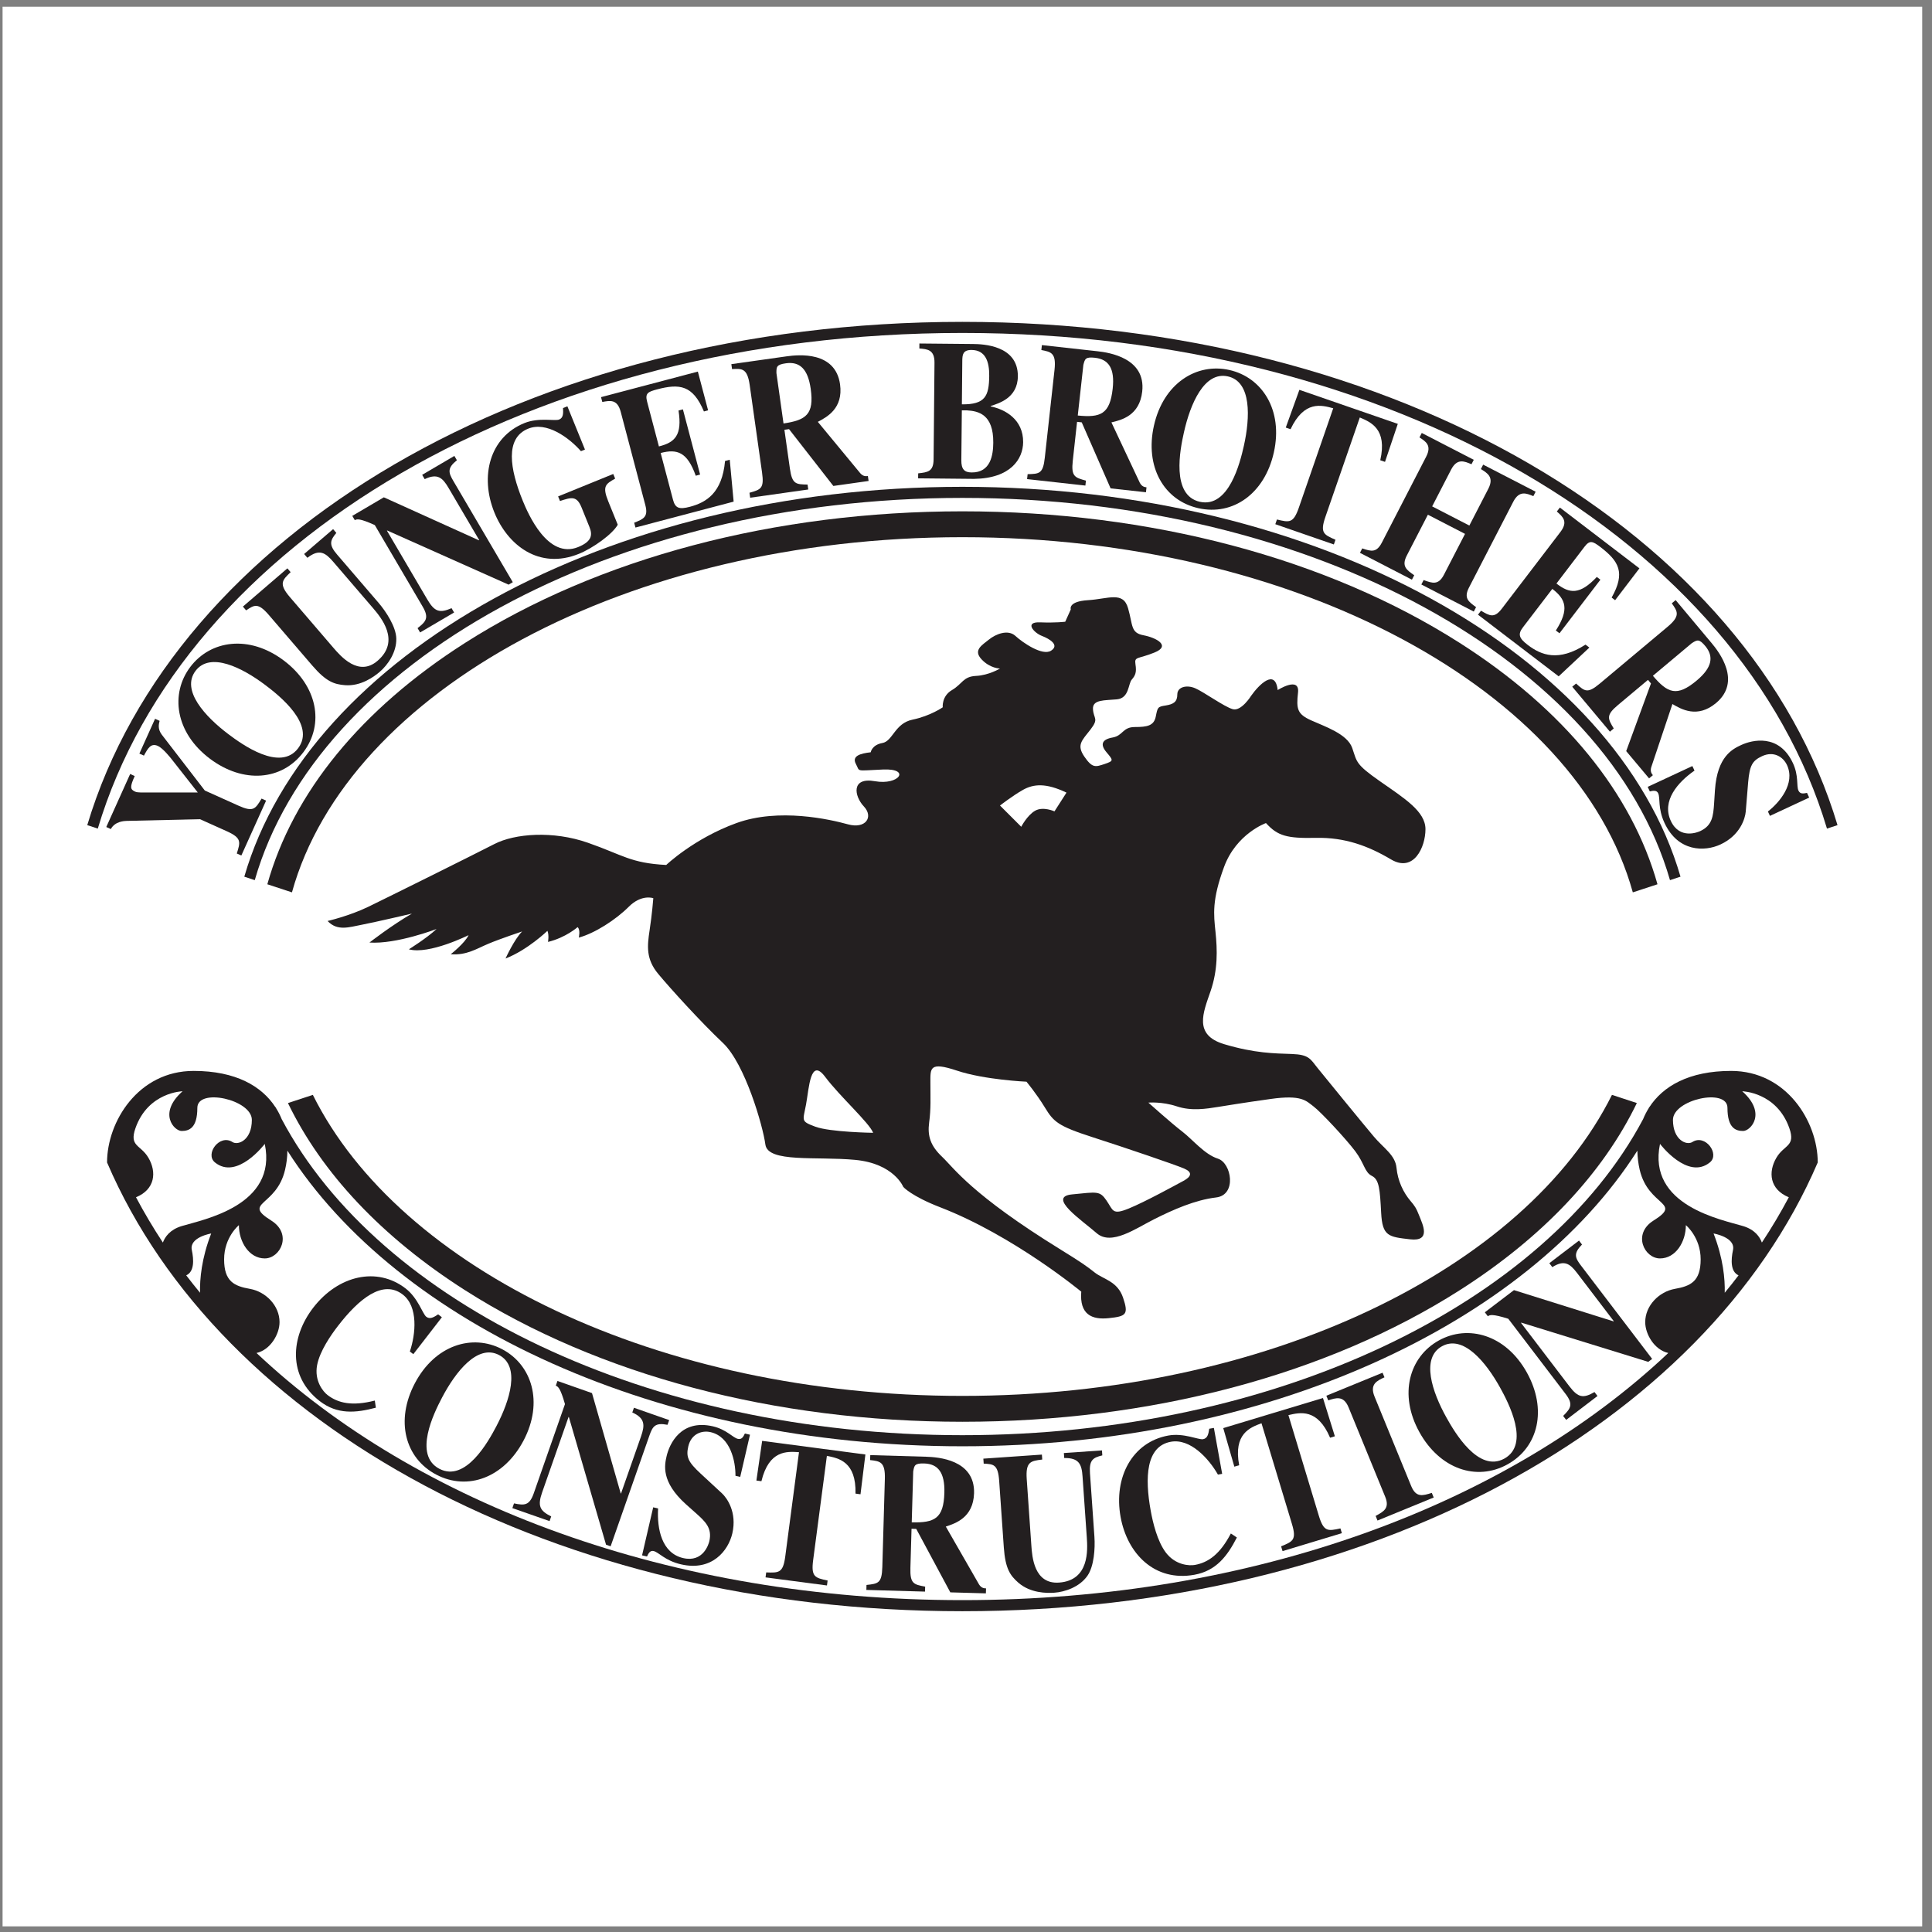 <?xml version="1.0" encoding="UTF-8"?>
<svg xmlns="http://www.w3.org/2000/svg" xmlns:xlink="http://www.w3.org/1999/xlink" width="194pt" height="194pt" viewBox="0 0 194 194" version="1.1">
<rect x="0" y="0" width="194" height="194" fill="#808080" stroke="none"/>
<g id="surface1">
<path style=" stroke:none;fill-rule:evenodd;fill:rgb(100%,100%,100%);fill-opacity:1;" d="M 0.258 0.676 L 193.016 0.676 L 193.016 193.434 L 0.258 193.434 L 0.258 0.676 "/>
<path style=" stroke:none;fill-rule:evenodd;fill:rgb(13.699%,12.199%,12.5%);fill-opacity:1;" d="M 16.027 72.383 C 15.945 72.707 15.812 73.199 16.254 73.781 L 20.566 79.379 L 23.926 80.891 C 25.441 81.574 25.637 81.242 26.266 80.188 L 26.719 80.395 L 24.234 85.906 L 23.777 85.703 C 24.145 84.547 24.281 84.148 22.766 83.465 L 20.082 82.258 L 12.707 82.43 C 12.504 82.438 11.547 82.465 11.129 83.25 L 10.672 83.043 L 13.07 77.719 L 13.527 77.926 C 13.035 79.023 13.059 79.262 13.57 79.492 C 13.844 79.617 14.414 79.566 14.762 79.574 L 19.859 79.574 L 17.277 76.289 C 17.125 76.086 16.352 75.125 15.855 74.902 C 15.145 74.582 14.844 75.152 14.453 75.875 L 13.996 75.672 L 15.57 72.176 L 16.027 72.383 "/>
<path style=" stroke:none;fill-rule:evenodd;fill:rgb(13.699%,12.199%,12.5%);fill-opacity:1;" d="M 19.105 66.973 C 17.082 69.656 17.582 73.551 21.07 76.18 C 24.43 78.711 28.312 78.387 30.461 75.535 C 32.613 72.684 31.859 68.859 28.5 66.328 C 25.012 63.699 21.133 64.285 19.105 66.973 "/>
<path style=" stroke:none;fill-rule:evenodd;fill:rgb(13.699%,12.199%,12.5%);fill-opacity:1;" d="M 33.773 53.512 C 33.152 54.258 32.988 54.688 33.852 55.688 L 38.016 60.535 C 38.785 61.434 39.762 62.945 39.793 64.105 C 39.836 65.496 38.934 66.773 38.141 67.453 C 37.559 67.953 36.238 68.93 34.633 68.801 C 33.57 68.711 32.77 68.473 31.359 66.832 L 27 61.758 C 25.906 60.48 25.535 60.746 24.715 61.289 L 24.391 60.91 L 28.859 57.07 L 29.184 57.453 C 28.352 58.246 27.957 58.613 29.102 59.949 L 33.461 65.027 C 34.207 65.895 36.008 67.992 37.91 66.355 C 40.238 64.359 38.27 62.012 37.434 61.035 L 33.453 56.402 C 32.656 55.477 32.055 55.094 30.863 56.012 L 30.539 55.629 L 33.449 53.133 L 33.773 53.512 "/>
<path style=" stroke:none;fill-rule:evenodd;fill:rgb(13.699%,12.199%,12.5%);fill-opacity:1;" d="M 41.93 63.074 C 42.762 62.426 43.113 62.055 42.441 60.914 L 37.637 52.727 C 36.094 52.027 35.824 52.117 35.629 52.234 L 35.375 51.801 L 38.543 49.938 L 48.09 54.254 L 48.121 54.238 L 45.047 49.004 C 44.441 47.965 43.926 47.5 42.645 48.113 L 42.391 47.68 L 45.625 45.781 L 45.879 46.215 C 44.887 47.008 45.031 47.457 45.516 48.285 L 51.492 58.461 L 51.07 58.707 L 38.883 53.27 L 38.855 53.289 L 42.91 60.199 C 43.641 61.441 44.148 61.586 45.344 61.07 L 45.598 61.504 L 42.184 63.508 L 41.93 63.074 "/>
<path style=" stroke:none;fill-rule:evenodd;fill:rgb(13.699%,12.199%,12.5%);fill-opacity:1;" d="M 61.77 48.059 C 60.82 48.598 60.457 48.809 61.074 50.332 L 62.031 52.688 C 61.512 53.633 59.543 55.039 58.141 55.609 C 54.102 57.25 50.961 54.703 49.648 51.473 C 48.16 47.816 49.168 43.902 52.656 42.484 C 54.109 41.895 55.719 42.301 56.141 42.129 C 56.578 41.953 56.562 41.504 56.535 40.973 L 56.973 40.797 L 58.738 45.141 L 58.336 45.305 C 57.113 43.918 54.875 42.297 53.031 43.047 C 50.691 43.996 51.191 47.082 52.488 50.273 C 53.027 51.59 55 56.172 58.051 54.934 C 59.473 54.355 59.504 53.691 59.18 52.895 L 58.391 50.945 C 57.906 49.758 57.375 49.934 56.23 50.309 L 56.043 49.848 L 61.578 47.594 L 61.77 48.059 "/>
<path style=" stroke:none;fill-rule:evenodd;fill:rgb(13.699%,12.199%,12.5%);fill-opacity:1;" d="M 60.352 39.879 L 70.074 37.312 L 71.102 41.203 L 70.684 41.316 C 69.57 38.668 68.242 38.5 65.969 39.102 C 65.043 39.344 64.762 39.504 64.98 40.336 L 66.164 44.828 C 67.789 44.422 68.516 43.691 68.133 41.223 L 68.574 41.105 L 70.301 47.652 L 69.863 47.77 C 69.02 45.402 68.008 45.047 66.34 45.488 L 67.578 50.176 C 67.801 51.027 68.184 51.176 69.281 50.887 C 70.93 50.449 72.516 49.492 72.805 46.289 L 73.277 46.164 L 73.668 50.371 L 63.809 52.973 L 63.68 52.488 C 64.609 52.117 65.117 51.922 64.801 50.723 L 62.328 41.348 C 61.988 40.07 61.27 40.219 60.48 40.363 L 60.352 39.879 "/>
<path style=" stroke:none;fill-rule:evenodd;fill:rgb(13.699%,12.199%,12.5%);fill-opacity:1;" d="M 87.148 47.801 C 86.941 47.828 86.68 47.848 86.387 47.523 L 82.121 42.359 C 83.004 41.891 84.695 41.027 84.352 38.586 C 83.883 35.254 80.199 35.609 78.992 35.781 L 73.438 36.566 L 73.508 37.062 C 74.5 37.004 75.043 36.965 75.281 38.672 L 76.52 47.441 C 76.746 49.047 76.41 49.156 75.258 49.48 L 75.328 49.977 L 81.16 49.152 L 81.09 48.656 C 79.926 48.637 79.539 48.633 79.316 47.047 L 78.766 43.156 L 79.23 43.09 L 83.68 48.797 L 87.219 48.297 L 87.148 47.801 "/>
<path style=" stroke:none;fill-rule:evenodd;fill:rgb(13.699%,12.199%,12.5%);fill-opacity:1;" d="M 92.191 48.031 L 97.805 48.086 C 101.48 48.039 102.723 46.09 102.738 44.406 C 102.758 42.121 100.938 41.105 99.477 40.809 L 99.477 40.77 C 100.211 40.516 102.188 40.016 102.207 37.789 C 102.238 34.664 98.684 34.551 97.707 34.543 L 92.32 34.492 L 92.316 34.992 C 93.117 35.059 93.852 35.105 93.836 36.43 L 93.746 46.125 C 93.734 47.348 93.176 47.422 92.199 47.531 L 92.191 48.031 "/>
<path style=" stroke:none;fill-rule:evenodd;fill:rgb(13.699%,12.199%,12.5%);fill-opacity:1;" d="M 115.125 48.934 C 114.914 48.91 114.66 48.859 114.453 48.477 L 111.602 42.414 C 112.574 42.18 114.426 41.762 114.695 39.312 C 115.066 35.969 111.41 35.402 110.199 35.27 L 104.621 34.652 L 104.566 35.148 C 105.547 35.336 106.078 35.438 105.887 37.148 L 104.914 45.949 C 104.738 47.562 104.383 47.586 103.188 47.613 L 103.133 48.109 L 108.988 48.758 L 109.043 48.262 C 107.922 47.953 107.547 47.852 107.723 46.262 L 108.152 42.359 L 108.621 42.41 L 111.52 49.039 L 115.07 49.43 L 115.125 48.934 "/>
<path style=" stroke:none;fill-rule:evenodd;fill:rgb(13.699%,12.199%,12.5%);fill-opacity:1;" d="M 123.445 37.152 C 120.16 36.414 116.824 38.48 115.871 42.742 C 114.949 46.848 116.852 50.25 120.34 51.031 C 123.824 51.812 126.992 49.547 127.91 45.438 C 128.867 41.176 126.727 37.887 123.445 37.152 "/>
<path style=" stroke:none;fill-rule:evenodd;fill:rgb(13.699%,12.199%,12.5%);fill-opacity:1;" d="M 133.938 54.672 L 128.059 52.637 L 128.223 52.164 C 129.465 52.465 129.871 52.566 130.422 50.977 L 133.875 40.996 C 132.695 40.676 130.965 40.184 129.59 43.098 L 129.109 42.934 L 130.477 39.145 L 140.359 42.562 L 139.074 46.379 L 138.598 46.215 C 139.316 43.07 137.652 42.391 136.543 41.922 L 133.09 51.898 C 132.535 53.508 132.914 53.684 134.102 54.199 L 133.938 54.672 "/>
<path style=" stroke:none;fill-rule:evenodd;fill:rgb(13.699%,12.199%,12.5%);fill-opacity:1;" d="M 147.988 61.41 L 142.723 58.691 L 142.953 58.246 C 143.828 58.566 144.438 58.789 144.996 57.703 L 147.109 53.609 L 143.379 51.684 L 141.266 55.777 C 140.703 56.863 141.242 57.23 142.008 57.762 L 141.777 58.207 L 136.559 55.512 L 136.789 55.066 C 137.672 55.367 138.215 55.531 138.758 54.484 L 143.203 45.867 C 143.801 44.711 143.152 44.328 142.535 43.922 L 142.766 43.477 L 147.988 46.172 L 147.758 46.617 C 147.047 46.316 146.316 45.984 145.711 47.16 L 143.809 50.848 L 147.543 52.773 L 149.445 49.086 C 150.051 47.91 149.355 47.508 148.703 47.102 L 148.93 46.656 L 154.199 49.375 L 153.969 49.82 C 153.273 49.531 152.551 49.223 151.953 50.383 L 147.508 58.996 C 146.957 60.066 147.461 60.418 148.219 60.965 L 147.988 61.41 "/>
<path style=" stroke:none;fill-rule:evenodd;fill:rgb(13.699%,12.199%,12.5%);fill-opacity:1;" d="M 156.633 50.965 L 164.621 57.07 L 162.18 60.27 L 161.832 60.004 C 163.242 57.5 162.562 56.352 160.691 54.922 C 159.93 54.34 159.633 54.215 159.109 54.898 L 156.289 58.594 C 157.605 59.621 158.629 59.75 160.344 57.934 L 160.703 58.211 L 156.594 63.59 L 156.23 63.312 C 157.586 61.199 157.246 60.18 155.875 59.133 L 152.93 62.984 C 152.395 63.684 152.512 64.078 153.414 64.766 C 154.77 65.801 156.496 66.469 159.207 64.73 L 159.594 65.027 L 156.512 67.914 L 148.41 61.723 L 148.715 61.324 C 149.578 61.836 150.043 62.113 150.797 61.129 L 156.684 53.422 C 157.488 52.371 156.93 51.895 156.328 51.363 L 156.633 50.965 "/>
<path style=" stroke:none;fill-rule:evenodd;fill:rgb(13.699%,12.199%,12.5%);fill-opacity:1;" d="M 165.973 77.84 C 165.84 77.68 165.688 77.465 165.805 77.047 L 167.934 70.695 C 168.797 71.199 170.426 72.176 172.316 70.594 C 174.895 68.43 172.645 65.496 171.859 64.562 L 168.258 60.258 L 167.871 60.582 C 168.449 61.395 168.766 61.836 167.445 62.941 L 160.656 68.629 C 159.414 69.668 159.145 69.441 158.262 68.637 L 157.875 68.957 L 161.66 73.473 L 162.043 73.148 C 161.441 72.152 161.242 71.82 162.473 70.789 L 165.48 68.27 L 165.781 68.629 L 163.293 75.422 L 165.59 78.16 L 165.973 77.84 "/>
<path style=" stroke:none;fill-rule:evenodd;fill:rgb(13.699%,12.199%,12.5%);fill-opacity:1;" d="M 177.523 81.484 C 178.66 80.605 180.309 78.688 179.438 76.82 C 179.055 76 178.105 75.383 176.926 75.934 C 175.945 76.391 175.688 76.879 175.539 78.559 L 175.297 81.5 C 175.238 82.18 174.746 83.871 172.766 84.793 C 171.168 85.539 168.5 85.551 167.145 82.645 C 166.445 81.145 166.734 80.145 166.504 79.656 C 166.352 79.324 165.984 79.395 165.664 79.469 L 165.453 79.012 L 169.938 76.922 L 170.152 77.379 C 168.465 78.551 166.84 80.422 167.773 82.43 C 168.656 84.324 170.492 83.566 170.727 83.453 C 171.945 82.887 172.035 81.941 172.121 80.652 L 172.207 79.324 C 172.438 75.93 174 75.203 174.836 74.812 C 175.941 74.297 178.641 73.637 180.039 76.637 C 180.629 77.902 180.375 78.922 180.59 79.383 C 180.758 79.746 181.066 79.695 181.449 79.617 L 181.668 80.09 L 177.727 81.926 L 177.523 81.484 "/>
<path style=" stroke:none;fill-rule:evenodd;fill:rgb(13.699%,12.199%,12.5%);fill-opacity:1;" d="M 96.637 32.32 C 52.992 32.32 17.531 53.605 8.762 82.855 L 9.82 83.203 C 18.43 54.402 53.48 33.434 96.637 33.434 C 139.797 33.434 174.848 54.402 183.453 83.203 L 184.512 82.855 C 175.742 53.605 140.285 32.32 96.637 32.32 "/>
<path style=" stroke:none;fill-rule:evenodd;fill:rgb(13.699%,12.199%,12.5%);fill-opacity:1;" d="M 146.578 64.559 C 133.219 56.035 115.484 51.344 96.637 51.344 C 77.793 51.344 60.055 56.035 46.695 64.559 C 36.234 71.227 29.41 79.633 26.844 88.793 L 29.316 89.605 C 34.93 69.371 62.98 53.941 96.637 53.941 C 130.297 53.941 158.348 69.371 163.957 89.605 L 166.434 88.793 C 163.867 79.633 157.039 71.227 146.578 64.559 "/>
<path style=" stroke:none;fill-rule:evenodd;fill:rgb(13.699%,12.199%,12.5%);fill-opacity:1;" d="M 168.746 88.031 C 162.289 65.77 132.414 48.883 96.637 48.883 C 60.859 48.883 30.984 65.77 24.531 88.031 L 25.582 88.379 C 31.855 66.559 61.328 49.996 96.637 49.996 C 131.945 49.996 161.422 66.559 167.691 88.379 L 168.746 88.031 "/>
<path style=" stroke:none;fill-rule:evenodd;fill:rgb(100%,100%,100%);fill-opacity:1;" d="M 19.633 67.367 C 21.102 65.422 24.305 67.027 26.641 68.789 C 28.035 69.84 31.73 72.758 29.934 75.137 C 28.141 77.516 24.32 74.766 22.926 73.715 C 20.594 71.953 18.164 69.316 19.633 67.367 "/>
<path style=" stroke:none;fill-rule:evenodd;fill:rgb(100%,100%,100%);fill-opacity:1;" d="M 77.965 37.465 C 77.961 36.836 77.965 36.613 78.914 36.48 C 80.297 36.285 81.125 37.039 81.406 39.043 C 81.77 41.621 80.934 42.184 78.676 42.523 L 77.965 37.465 "/>
<path style=" stroke:none;fill-rule:evenodd;fill:rgb(100%,100%,100%);fill-opacity:1;" d="M 96.582 41.203 L 97.102 41.207 C 98.234 41.277 99.766 41.594 99.738 44.461 C 99.727 45.68 99.484 47.461 97.566 47.441 C 96.836 47.438 96.523 47.113 96.531 46.211 L 96.582 41.203 "/>
<path style=" stroke:none;fill-rule:evenodd;fill:rgb(100%,100%,100%);fill-opacity:1;" d="M 96.629 36.113 C 96.652 35.652 96.672 35.133 97.562 35.141 C 98.973 35.156 99.344 36.34 99.332 37.742 C 99.312 39.785 98.922 40.625 96.586 40.602 L 96.629 36.113 "/>
<path style=" stroke:none;fill-rule:evenodd;fill:rgb(100%,100%,100%);fill-opacity:1;" d="M 108.785 36.645 C 108.938 36.035 108.996 35.82 109.949 35.926 C 111.336 36.078 111.953 37.012 111.73 39.023 C 111.445 41.613 110.496 41.949 108.223 41.723 L 108.785 36.645 "/>
<path style=" stroke:none;fill-rule:evenodd;fill:rgb(100%,100%,100%);fill-opacity:1;" d="M 123.301 37.797 C 125.68 38.328 125.539 41.91 124.902 44.766 C 124.52 46.465 123.391 51.035 120.48 50.387 C 117.574 49.734 118.5 45.117 118.883 43.418 C 119.52 40.562 120.918 37.262 123.301 37.797 "/>
<path style=" stroke:none;fill-rule:evenodd;fill:rgb(100%,100%,100%);fill-opacity:1;" d="M 169.887 64.578 C 170.422 64.246 170.609 64.129 171.227 64.863 C 172.121 65.934 171.922 67.035 170.371 68.336 C 168.375 70.008 167.453 69.594 165.973 67.859 L 169.887 64.578 "/>
<path style=" stroke:none;fill-rule:evenodd;fill:rgb(13.699%,12.199%,12.5%);fill-opacity:1;" d="M 96.637 140.168 C 66.066 140.168 40.117 127.438 31.414 109.941 L 28.914 110.762 C 32.312 117.797 38.348 124.23 46.695 129.555 C 60.055 138.074 77.793 142.766 96.637 142.766 C 115.484 142.766 133.219 138.074 146.578 129.555 C 154.93 124.23 160.961 117.797 164.363 110.762 L 161.863 109.941 C 153.156 127.438 127.211 140.168 96.637 140.168 "/>
<path style=" stroke:none;fill-rule:evenodd;fill:rgb(13.699%,12.199%,12.5%);fill-opacity:1;" d="M 173.828 107.535 C 169.582 107.535 166.98 109.078 165.617 111.176 L 165.605 111.172 C 165.586 111.211 165.566 111.25 165.547 111.289 C 165.328 111.637 165.145 112 164.992 112.375 C 155.203 130.824 128.262 144.113 96.637 144.113 C 65.012 144.113 38.07 130.824 28.285 112.375 C 28.133 112 27.949 111.637 27.73 111.289 C 27.711 111.25 27.691 111.211 27.672 111.172 L 27.656 111.176 C 26.293 109.078 23.691 107.535 19.445 107.535 C 13.879 107.535 10.75 112.637 10.75 116.727 C 22.066 143.121 55.762 161.789 96.637 161.789 C 137.512 161.789 171.211 143.121 182.527 116.727 C 182.527 112.637 179.395 107.535 173.828 107.535 "/>
<path style=" stroke:none;fill-rule:evenodd;fill:rgb(100%,100%,100%);fill-opacity:1;" d="M 13.602 113.285 C 14.871 109.656 18.332 109.578 18.332 109.578 C 15.828 111.801 17.496 113.566 18.238 113.566 C 18.98 113.566 19.816 113.285 19.816 111.246 C 19.816 109.207 25.289 110.41 25.289 112.453 C 25.289 114.492 23.902 115.039 23.34 114.676 C 22.043 113.844 20.559 115.883 21.578 116.719 C 23.809 118.543 26.586 114.863 26.586 114.863 C 27.887 121.078 20.371 122.469 18.238 123.117 C 17.07 123.473 16.57 124.191 16.355 124.77 C 15.379 123.285 14.477 121.77 13.656 120.223 C 15.582 119.43 15.746 117.691 14.902 116.254 C 14.121 114.93 12.953 115.141 13.602 113.285 "/>
<path style=" stroke:none;fill-rule:evenodd;fill:rgb(100%,100%,100%);fill-opacity:1;" d="M 20.086 129.809 C 19.613 129.234 19.148 128.652 18.699 128.062 C 19.52 127.695 19.469 126.508 19.262 125.527 C 18.98 124.23 21.207 123.859 21.207 123.859 C 20.234 126.363 20.055 128.445 20.086 129.809 "/>
<path style=" stroke:none;fill-rule:evenodd;fill:rgb(100%,100%,100%);fill-opacity:1;" d="M 168.172 129.422 C 166.598 129.703 165.203 131.094 165.203 132.762 C 165.203 133.961 166.113 135.543 167.52 135.859 C 151.426 151.039 125.895 160.676 96.637 160.676 C 67.383 160.676 41.852 151.039 25.758 135.859 C 27.16 135.543 28.07 133.961 28.07 132.762 C 28.07 131.094 26.68 129.703 25.102 129.422 C 23.527 129.145 22.504 128.684 22.504 126.457 C 22.504 124.23 23.988 123.023 23.988 123.023 C 23.988 124.695 25.012 126.363 26.586 126.363 C 28.164 126.363 29.383 123.902 27.234 122.559 C 24.27 120.707 27.758 121.18 28.625 117.461 C 28.773 116.84 28.852 116.191 28.859 115.543 C 39.93 132.957 66.141 145.227 96.637 145.227 C 127.137 145.227 153.348 132.957 164.414 115.543 C 164.426 116.191 164.504 116.84 164.648 117.461 C 165.52 121.18 169.008 120.707 166.039 122.559 C 163.895 123.902 165.113 126.363 166.688 126.363 C 168.266 126.363 169.285 124.695 169.285 123.023 C 169.285 123.023 170.77 124.23 170.77 126.457 C 170.77 128.684 169.75 129.145 168.172 129.422 "/>
<path style=" stroke:none;fill-rule:evenodd;fill:rgb(100%,100%,100%);fill-opacity:1;" d="M 173.188 129.809 C 173.223 128.445 173.039 126.363 172.066 123.859 C 172.066 123.859 174.297 124.23 174.016 125.527 C 173.809 126.508 173.758 127.695 174.574 128.062 C 174.129 128.652 173.664 129.234 173.188 129.809 "/>
<path style=" stroke:none;fill-rule:evenodd;fill:rgb(100%,100%,100%);fill-opacity:1;" d="M 179.621 120.223 C 178.801 121.77 177.898 123.285 176.918 124.77 C 176.703 124.191 176.207 123.473 175.035 123.117 C 172.902 122.469 165.391 121.078 166.688 114.863 C 166.688 114.863 169.469 118.543 171.699 116.719 C 172.719 115.883 171.234 113.844 169.934 114.676 C 169.371 115.039 167.988 114.492 167.988 112.453 C 167.988 110.41 173.461 109.207 173.461 111.246 C 173.461 113.285 174.297 113.566 175.035 113.566 C 175.777 113.566 177.449 111.801 174.945 109.578 C 174.945 109.578 178.402 109.656 179.676 113.285 C 180.324 115.141 179.152 114.93 178.375 116.254 C 177.531 117.691 177.691 119.43 179.621 120.223 "/>
<path style=" stroke:none;fill-rule:evenodd;fill:rgb(13.699%,12.199%,12.5%);fill-opacity:1;" d="M 37.742 141.352 C 35.719 141.887 33.871 142.055 32.105 140.691 C 28.895 138.207 29.168 134.266 31.461 131.301 C 33.949 128.082 37.844 127.148 40.738 129.387 C 41.98 130.344 42.441 131.941 42.801 132.219 C 43.172 132.508 43.555 132.27 43.996 131.98 L 44.371 132.27 L 41.504 135.977 L 41.156 135.711 C 41.742 133.961 42.016 131.211 40.445 129.992 C 38.434 128.438 36.02 130.445 33.949 133.125 C 33.215 134.074 32.117 135.66 31.844 137.07 C 31.543 138.656 32.449 139.738 32.875 140.07 C 33.949 140.898 35.352 141.223 37.637 140.637 L 37.742 141.352 "/>
<path style=" stroke:none;fill-rule:evenodd;fill:rgb(13.699%,12.199%,12.5%);fill-opacity:1;" d="M 50.418 135.477 C 47.441 133.914 43.68 135.043 41.652 138.91 C 39.695 142.633 40.645 146.414 43.809 148.074 C 46.973 149.734 50.621 148.367 52.578 144.641 C 54.605 140.777 53.398 137.039 50.418 135.477 "/>
<path style=" stroke:none;fill-rule:evenodd;fill:rgb(13.699%,12.199%,12.5%);fill-opacity:1;" d="M 51.613 150.961 C 52.648 151.172 53.156 151.203 53.594 149.957 L 56.73 140.992 C 56.27 139.367 56.023 139.219 55.809 139.141 L 55.977 138.668 L 59.445 139.887 L 62.328 149.957 L 62.359 149.969 L 64.367 144.238 C 64.762 143.105 64.785 142.414 63.492 141.832 L 63.656 141.359 L 67.195 142.598 L 67.027 143.07 C 65.785 142.828 65.535 143.227 65.215 144.137 L 61.316 155.27 L 60.855 155.109 L 57.125 142.297 L 57.09 142.285 L 54.441 149.848 C 53.965 151.211 54.184 151.691 55.348 152.27 L 55.184 152.742 L 51.449 151.434 L 51.613 150.961 "/>
<path style=" stroke:none;fill-rule:evenodd;fill:rgb(13.699%,12.199%,12.5%);fill-opacity:1;" d="M 73.852 148.191 C 73.863 146.754 73.363 144.273 71.359 143.809 C 70.477 143.605 69.406 143.973 69.113 145.242 C 68.871 146.297 69.094 146.801 70.332 147.949 L 72.496 149.953 C 72.996 150.418 74.027 151.848 73.535 153.977 C 73.137 155.695 71.504 157.805 68.379 157.082 C 66.766 156.707 66.156 155.867 65.629 155.746 C 65.273 155.664 65.105 155.996 64.969 156.293 L 64.473 156.18 L 65.59 151.355 L 66.082 151.473 C 65.965 153.52 66.441 155.953 68.598 156.453 C 70.633 156.926 71.168 155.012 71.227 154.758 C 71.527 153.449 70.84 152.797 69.875 151.938 L 68.879 151.051 C 66.348 148.777 66.734 147.098 66.941 146.199 C 67.219 145.012 68.359 142.477 71.586 143.223 C 72.945 143.539 73.594 144.367 74.086 144.48 C 74.477 144.57 74.629 144.297 74.797 143.945 L 75.309 144.066 L 74.328 148.301 L 73.852 148.191 "/>
<path style=" stroke:none;fill-rule:evenodd;fill:rgb(13.699%,12.199%,12.5%);fill-opacity:1;" d="M 83.039 159.203 L 76.871 158.391 L 76.938 157.891 C 78.215 157.941 78.633 157.953 78.852 156.285 L 80.23 145.82 C 79.012 145.738 77.219 145.605 76.457 148.734 L 75.953 148.668 L 76.531 144.684 L 86.898 146.051 L 86.406 150.047 L 85.906 149.98 C 85.98 146.758 84.215 146.426 83.031 146.188 L 81.652 156.656 C 81.43 158.344 81.84 158.438 83.105 158.707 L 83.039 159.203 "/>
<path style=" stroke:none;fill-rule:evenodd;fill:rgb(13.699%,12.199%,12.5%);fill-opacity:1;" d="M 99.012 159.496 C 98.805 159.492 98.543 159.465 98.309 159.098 L 94.973 153.289 C 95.922 152.973 97.734 152.406 97.809 149.941 C 97.906 146.578 94.215 146.312 92.996 146.277 L 87.387 146.113 L 87.371 146.613 C 88.363 146.723 88.902 146.781 88.852 148.5 L 88.598 157.352 C 88.547 158.973 88.199 159.023 87.008 159.152 L 86.996 159.652 L 92.883 159.82 L 92.898 159.32 C 91.754 159.105 91.371 159.035 91.418 157.434 L 91.531 153.508 L 92.004 153.523 L 95.426 159.895 L 98.996 159.996 L 99.012 159.496 "/>
<path style=" stroke:none;fill-rule:evenodd;fill:rgb(13.699%,12.199%,12.5%);fill-opacity:1;" d="M 110.688 146.141 C 109.742 146.367 109.359 146.613 109.449 147.934 L 109.895 154.309 C 109.977 155.488 109.859 157.281 109.191 158.234 C 108.395 159.371 106.91 159.859 105.867 159.93 C 105.102 159.984 103.461 159.977 102.25 158.918 C 101.449 158.211 100.949 157.543 100.797 155.383 L 100.332 148.711 C 100.215 147.031 99.762 147.023 98.777 146.969 L 98.742 146.469 L 104.621 146.062 L 104.656 146.559 C 103.512 146.699 102.977 146.758 103.098 148.516 L 103.562 155.191 C 103.641 156.332 103.836 159.09 106.34 158.914 C 109.398 158.699 109.219 155.641 109.129 154.359 L 108.703 148.266 C 108.621 147.047 108.363 146.383 106.863 146.406 L 106.828 145.906 L 110.652 145.641 L 110.688 146.141 "/>
<path style=" stroke:none;fill-rule:evenodd;fill:rgb(13.699%,12.199%,12.5%);fill-opacity:1;" d="M 124.199 154.387 C 123.242 156.246 122.129 157.73 119.934 158.129 C 115.938 158.852 113.191 156.008 112.523 152.324 C 111.801 148.32 113.715 144.801 117.316 144.148 C 118.859 143.867 120.355 144.594 120.801 144.516 C 121.266 144.43 121.344 143.988 121.426 143.465 L 121.891 143.383 L 122.723 147.996 L 122.297 148.07 C 121.383 146.465 119.527 144.418 117.57 144.773 C 115.066 145.227 114.945 148.363 115.547 151.695 C 115.762 152.879 116.203 154.75 117.066 155.898 C 118.047 157.188 119.453 157.238 119.984 157.141 C 121.324 156.898 122.504 156.074 123.594 153.984 L 124.199 154.387 "/>
<path style=" stroke:none;fill-rule:evenodd;fill:rgb(13.699%,12.199%,12.5%);fill-opacity:1;" d="M 134.742 153.953 L 128.785 155.754 L 128.641 155.273 C 129.824 154.789 130.215 154.629 129.727 153.02 L 126.672 142.914 C 125.527 143.344 123.836 143.957 124.43 147.129 L 123.945 147.273 L 122.832 143.402 L 132.844 140.379 L 134.039 144.223 L 133.559 144.367 C 132.297 141.402 130.547 141.824 129.375 142.098 L 132.43 152.203 C 132.922 153.832 133.332 153.75 134.598 153.473 L 134.742 153.953 "/>
<path style=" stroke:none;fill-rule:evenodd;fill:rgb(13.699%,12.199%,12.5%);fill-opacity:1;" d="M 143.965 150.371 L 138.32 152.684 L 138.133 152.219 C 138.965 151.77 139.562 151.438 139.09 150.289 L 135.414 141.316 C 134.91 140.094 134.141 140.367 133.375 140.617 L 133.184 140.152 L 138.828 137.84 L 139.02 138.301 C 138.277 138.648 137.508 138.984 138.027 140.246 L 141.703 149.219 C 142.191 150.402 142.855 150.195 143.773 149.906 L 143.965 150.371 "/>
<path style=" stroke:none;fill-rule:evenodd;fill:rgb(13.699%,12.199%,12.5%);fill-opacity:1;" d="M 144.473 134.605 C 141.531 136.238 140.414 140.004 142.535 143.82 C 144.578 147.496 148.258 148.773 151.383 147.039 C 154.504 145.301 155.363 141.504 153.32 137.824 C 151.199 134.008 147.41 132.973 144.473 134.605 "/>
<path style=" stroke:none;fill-rule:evenodd;fill:rgb(13.699%,12.199%,12.5%);fill-opacity:1;" d="M 156.961 142.18 C 157.707 141.434 158.012 141.027 157.211 139.977 L 151.453 132.422 C 149.84 131.914 149.582 132.035 149.402 132.172 L 149.098 131.773 L 152.023 129.547 L 162.02 132.684 L 162.047 132.664 L 158.367 127.836 C 157.641 126.879 157.07 126.48 155.875 127.238 L 155.574 126.844 L 158.555 124.57 L 158.855 124.969 C 157.969 125.875 158.164 126.305 158.746 127.07 L 165.898 136.453 L 165.508 136.75 L 152.762 132.812 L 152.73 132.836 L 157.59 139.207 C 158.465 140.355 158.984 140.438 160.109 139.781 L 160.41 140.18 L 157.266 142.578 L 156.961 142.18 "/>
<path style=" stroke:none;fill-rule:evenodd;fill:rgb(13.699%,12.199%,12.5%);fill-opacity:1;" d="M 65.602 90.191 C 65.602 90.191 64.426 89.758 63.129 91.059 C 61.832 92.355 59.727 93.715 58.121 94.148 C 58.121 94.148 58.305 93.348 57.996 93.098 C 57.996 93.098 56.82 94.148 55.027 94.582 C 55.027 94.582 55.152 93.902 54.969 93.469 C 54.969 93.469 52.988 95.387 50.762 96.25 C 50.762 96.25 51.629 94.336 52.43 93.531 C 52.43 93.531 50.207 94.273 49.031 94.77 C 47.855 95.262 46.867 95.941 45.258 95.82 C 45.258 95.82 46.68 94.707 47.051 93.902 C 47.051 93.902 43.094 95.883 41.055 95.324 C 41.055 95.324 42.848 94.211 43.836 93.285 C 43.836 93.285 39.82 94.828 37.098 94.645 C 37.098 94.645 39.324 92.914 41.363 91.738 C 41.363 91.738 37.656 92.605 36.355 92.852 C 35.059 93.098 33.883 93.531 32.895 92.48 C 32.895 92.48 35.059 91.984 36.973 91.059 C 38.891 90.129 47.609 85.801 49.648 84.75 C 51.691 83.699 55.523 83.391 59.047 84.629 C 62.574 85.863 63.312 86.668 66.898 86.855 C 66.898 86.855 69.684 84.195 73.949 82.648 C 78.215 81.102 83.348 82.277 85.141 82.773 C 86.934 83.266 87.738 82.031 86.746 80.98 C 85.758 79.93 85.449 78.012 87.859 78.445 C 90.273 78.879 91.508 77.145 88.664 77.27 C 85.82 77.395 86.379 77.516 85.945 76.715 C 85.512 75.91 86.379 75.66 87.43 75.539 C 87.43 75.539 87.551 74.797 88.602 74.609 C 89.652 74.426 89.84 72.633 91.633 72.262 C 93.426 71.891 94.664 71.023 94.664 71.023 C 94.664 71.023 94.539 69.91 95.59 69.293 C 96.641 68.676 96.703 67.934 98 67.871 C 99.301 67.809 100.414 67.129 100.414 67.129 C 100.414 67.129 99.422 67.129 98.559 66.203 C 97.691 65.273 98.617 64.781 99.301 64.223 C 99.98 63.668 101.215 63.172 101.957 63.852 C 102.699 64.531 104.68 65.895 105.543 65.336 C 106.41 64.781 105.422 64.16 104.617 63.852 C 103.812 63.543 102.824 62.43 104.43 62.492 C 106.039 62.555 106.965 62.43 106.965 62.43 L 107.523 61.191 C 107.523 61.191 107.215 60.391 109.254 60.266 C 111.297 60.141 112.777 59.34 113.273 61.07 C 113.77 62.801 113.52 63.543 114.82 63.789 C 116.117 64.035 117.602 64.844 115.934 65.52 C 114.262 66.203 113.891 65.895 114.016 66.695 C 114.141 67.5 114.016 67.809 113.645 68.242 C 113.273 68.676 113.398 70.098 112.16 70.223 C 110.922 70.344 109.688 70.223 109.75 71.211 C 109.812 72.199 110.367 72.137 109.504 73.25 C 108.637 74.363 108.078 74.797 108.883 75.973 C 109.688 77.145 109.996 77.023 110.922 76.715 C 111.852 76.402 111.789 76.344 111.109 75.539 C 110.43 74.734 110.676 74.238 111.727 74.055 C 112.777 73.867 112.719 73.004 113.953 73.004 C 115.191 73.004 115.871 72.879 116.055 71.953 C 116.242 71.023 116.242 70.965 117.047 70.84 C 117.848 70.715 118.219 70.469 118.219 69.727 C 118.219 68.984 119.148 68.738 120.012 69.109 C 120.879 69.48 122.918 70.965 123.785 71.211 C 124.648 71.457 125.641 69.852 125.641 69.852 C 126.383 68.801 128.051 67.066 128.297 69.293 C 128.297 69.293 130.523 67.871 130.34 69.539 C 130.152 71.211 130.277 71.703 131.637 72.324 C 132.996 72.941 135.285 73.684 135.781 75.105 C 136.273 76.527 136.09 76.715 138.562 78.445 C 141.035 80.176 143.137 81.473 143.137 83.266 C 143.137 85.059 141.965 87.656 139.676 86.297 C 137.387 84.938 135.039 84.07 132.133 84.133 C 129.227 84.195 128.297 83.945 127.121 82.648 C 127.121 82.648 124.156 83.699 122.918 87.039 C 121.684 90.379 121.867 91.801 122.055 93.594 C 122.238 95.387 122.301 97.363 121.559 99.527 C 120.816 101.691 119.828 103.918 122.918 104.848 C 126.012 105.773 127.988 105.773 129.719 105.836 C 131.453 105.898 131.574 106.332 132.316 107.258 C 133.059 108.184 136.953 112.945 137.945 114.121 C 138.934 115.297 140.109 115.977 140.23 117.273 C 140.355 118.574 140.91 119.746 141.652 120.613 C 142.023 121.047 142.211 121.293 142.52 122.098 C 142.828 122.902 143.758 124.695 141.594 124.445 C 139.43 124.199 138.809 124.137 138.688 121.789 C 138.562 119.438 138.5 118.449 137.758 118.078 C 137.016 117.707 137.016 116.84 136.09 115.605 C 135.16 114.367 132.629 111.648 131.883 111.09 C 131.145 110.535 130.711 109.914 127.617 110.348 C 124.527 110.781 123.477 110.969 122.301 111.152 C 121.125 111.34 119.641 111.586 118.156 111.09 C 116.676 110.598 115.312 110.719 115.312 110.719 C 115.312 110.719 117.664 112.824 118.715 113.625 C 119.766 114.43 120.941 115.914 122.301 116.348 C 123.66 116.781 124.219 119.996 122.113 120.242 C 120.012 120.488 117.785 121.477 115.934 122.406 C 114.078 123.332 111.605 125.125 110.121 123.828 C 108.637 122.531 105.113 120.18 107.648 119.934 C 110.184 119.684 110.43 119.562 111.109 120.551 C 111.789 121.539 111.664 122.035 113.336 121.355 C 115.004 120.676 118.035 119.004 118.84 118.574 C 119.641 118.141 119.766 117.707 118.898 117.336 C 118.035 116.965 113.148 115.297 109.688 114.184 C 106.227 113.07 105.793 112.637 104.926 111.215 C 104.059 109.793 103.07 108.617 103.07 108.617 C 103.07 108.617 98.867 108.434 96.086 107.504 C 93.301 106.578 93.426 107.258 93.426 108.742 C 93.426 110.227 93.488 111.34 93.301 112.699 C 93.117 114.059 93.426 115.047 94.602 116.16 C 95.777 117.273 97.516 119.93 106.535 125.496 C 108.637 126.797 109.07 127.105 109.934 127.785 C 110.801 128.465 112.223 128.652 112.777 130.32 C 113.336 131.988 113.09 132.176 111.355 132.359 C 109.625 132.547 108.391 131.988 108.574 129.703 C 108.574 129.703 101.773 124.074 94.414 121.23 C 91.512 120.109 90.707 119.191 90.707 119.191 C 90.707 119.191 89.777 116.84 85.883 116.469 C 81.988 116.098 77.102 116.781 76.855 114.926 C 76.609 113.07 74.816 106.824 72.59 104.723 C 70.363 102.621 67.332 99.281 66.098 97.797 C 64.859 96.312 64.984 95.016 65.23 93.406 C 65.477 91.801 65.602 90.191 65.602 90.191 "/>
<path style=" stroke:none;fill-rule:evenodd;fill:rgb(100%,100%,100%);fill-opacity:1;" d="M 50.109 136.062 C 52.273 137.199 51.203 140.617 49.844 143.211 C 49.035 144.754 46.758 148.871 44.117 147.488 C 41.477 146.102 43.574 141.887 44.383 140.344 C 45.742 137.754 47.949 134.93 50.109 136.062 "/>
<path style=" stroke:none;fill-rule:evenodd;fill:rgb(100%,100%,100%);fill-opacity:1;" d="M 91.699 147.762 C 91.805 147.145 91.844 146.926 92.801 146.953 C 94.195 146.992 94.887 147.875 94.828 149.898 C 94.754 152.5 93.832 152.914 91.551 152.867 L 91.699 147.762 "/>
<path style=" stroke:none;fill-rule:evenodd;fill:rgb(100%,100%,100%);fill-opacity:1;" d="M 144.793 135.184 C 146.926 134 149.203 136.766 150.625 139.324 C 151.469 140.848 153.664 145.012 151.062 146.461 C 148.457 147.906 146.078 143.844 145.23 142.32 C 143.809 139.766 142.66 136.371 144.793 135.184 "/>
<path style=" stroke:none;fill-rule:evenodd;fill:rgb(100%,100%,100%);fill-opacity:1;" d="M 87.676 113.75 C 87.676 113.75 83.348 113.688 81.863 113.133 C 80.379 112.574 80.625 112.574 80.938 110.906 C 81.246 109.234 81.367 106.145 82.852 108.125 C 84.336 110.102 87.305 112.762 87.676 113.75 "/>
<path style=" stroke:none;fill-rule:evenodd;fill:rgb(100%,100%,100%);fill-opacity:1;" d="M 107.09 79.59 L 105.883 81.473 C 105.883 81.473 104.742 80.949 103.938 81.41 C 103.133 81.875 102.547 83.02 102.547 83.02 L 100.414 80.887 C 100.414 80.887 101.68 79.898 102.73 79.309 C 103.781 78.723 105.02 78.598 107.09 79.59 "/>
</g>
</svg>
